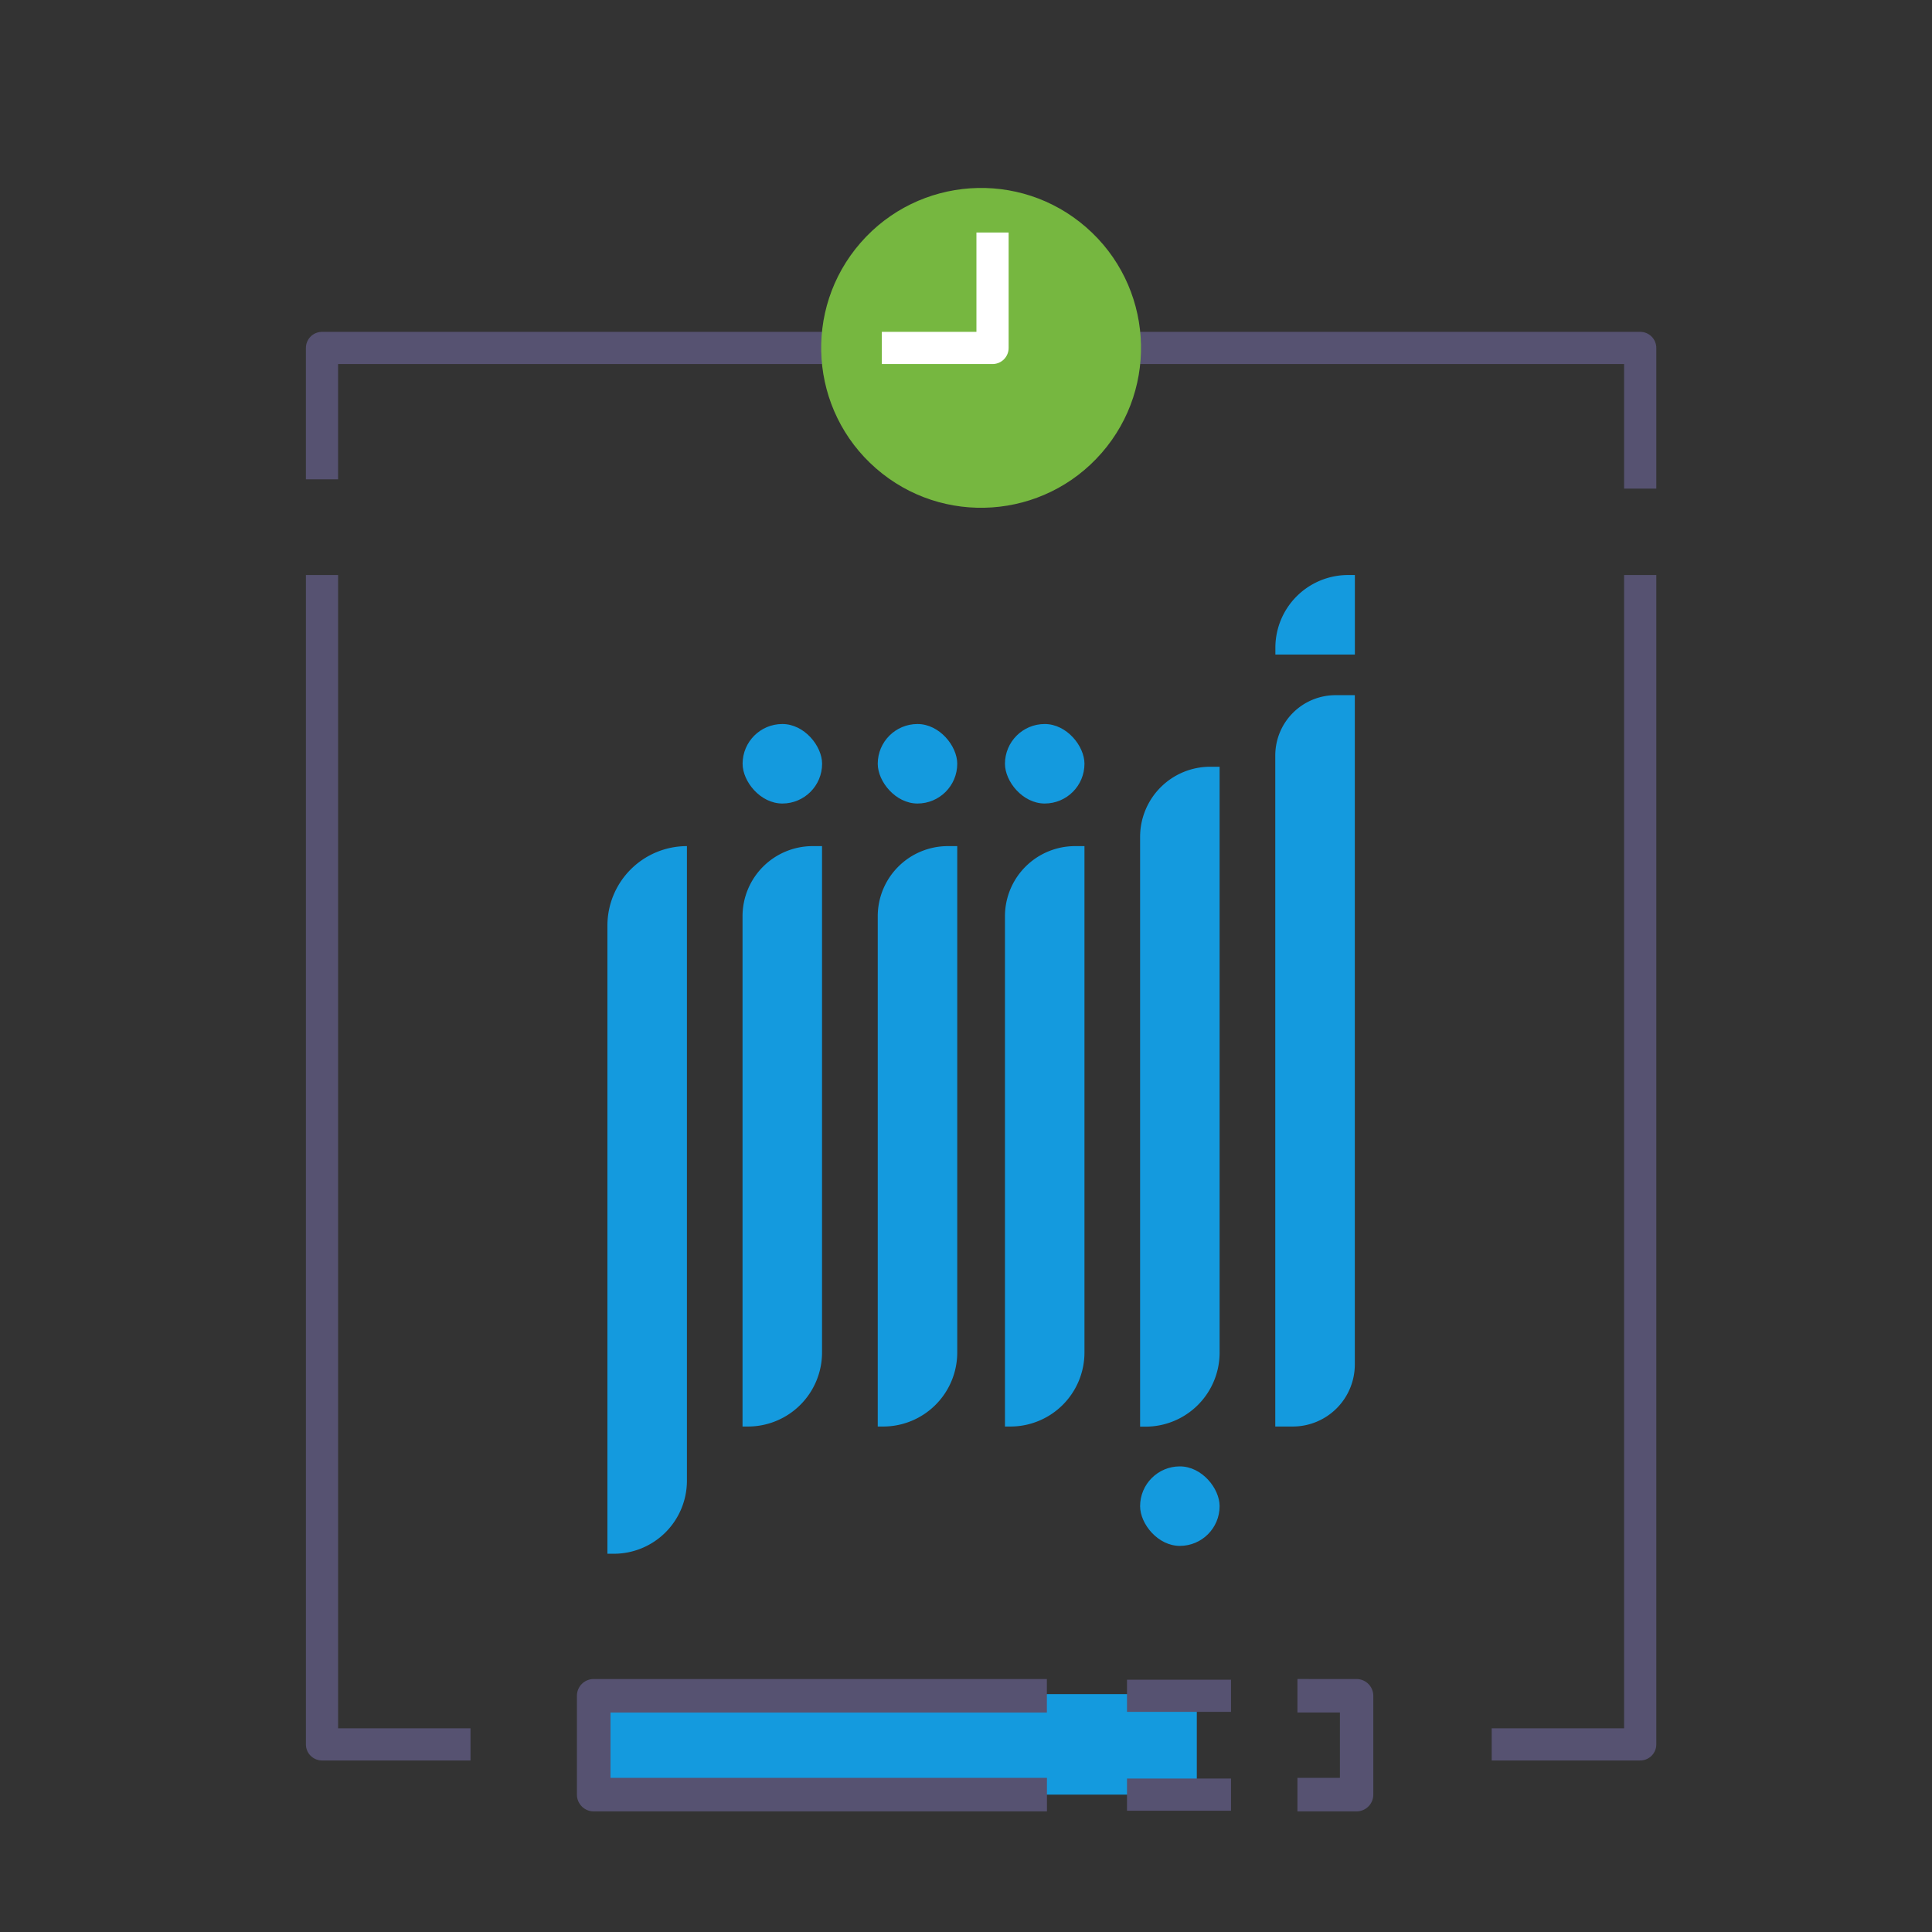 <svg xmlns="http://www.w3.org/2000/svg" xmlns:xlink="http://www.w3.org/1999/xlink" width="60" height="60" viewBox="0 0 60 60"><rect x="0" y="0" width="60" height="60" fill="#333333" stroke="none"/><defs><clipPath id="b"><rect width="60" height="60"/></clipPath></defs><g id="a" clip-path="url(#b)"><g transform="translate(10 3.799)"><path d="M576.853,117.33h-4.612V81.015" transform="translate(-572.241 -66.956)" fill="none" stroke="#565271" stroke-linejoin="round" stroke-width="1"/><path d="M642.06,117.33h4.612V81.015" transform="translate(-605.734 -66.956)" fill="none" stroke="#565271" stroke-linejoin="round" stroke-width="1"/><path d="M572.241,71.542v-4.08h40.938v4.369" transform="translate(-572.241 -60.455)" fill="none" stroke="#565271" stroke-linejoin="round" stroke-width="1"/><ellipse cx="4.966" cy="4.966" rx="4.966" ry="4.966" transform="matrix(0.657, -0.754, 0.754, 0.657, 13.462, 7.486)" fill="#76b740"/><path d="M609.095,60.571v3.585h-3.438" transform="translate(-588.271 -57.149)" fill="none" stroke="#fff" stroke-linejoin="round" stroke-width="1"/><path d="M591.747,97.2a2.469,2.469,0,0,0-2.469,2.469v19.507h.2a2.269,2.269,0,0,0,2.269-2.269V97.2Z" transform="translate(-580.414 -74.722)" fill="#149ade" fill-rule="evenodd"/><path d="M631.014,88.187a1.873,1.873,0,0,0-1.873,1.873V110.9h.541a1.928,1.928,0,0,0,1.929-1.929V88.187Z" transform="translate(-599.536 -70.397)" fill="#149ade" fill-rule="evenodd"/><path d="M599.523,97.2a2.178,2.178,0,0,0-2.179,2.178v15.847h.169a2.3,2.3,0,0,0,2.3-2.3V97.2Z" transform="translate(-584.284 -74.722)" fill="#149ade" fill-rule="evenodd"/><path d="M607.591,97.2a2.178,2.178,0,0,0-2.178,2.178v15.847h.169a2.3,2.3,0,0,0,2.3-2.3V97.2Z" transform="translate(-588.154 -74.722)" fill="#149ade" fill-rule="evenodd"/><path d="M615.184,97.2a2.178,2.178,0,0,0-2.178,2.178v15.847h.169a2.3,2.3,0,0,0,2.3-2.3V97.2Z" transform="translate(-591.796 -74.722)" fill="#149ade" fill-rule="evenodd"/><rect width="2.469" height="2.469" rx="1.235" transform="translate(21.21 18.686)" fill="#149ade"/><rect width="2.469" height="2.469" rx="1.235" transform="translate(25.407 41.741)" fill="#149ade"/><path d="M631.4,81.015a2.257,2.257,0,0,0-2.256,2.257v.213h2.469V81.015Z" transform="translate(-599.536 -66.956)" fill="#149ade" fill-rule="evenodd"/><rect width="2.469" height="2.469" rx="1.235" transform="translate(17.259 18.686)" fill="#149ade"/><rect width="2.469" height="2.469" rx="1.235" transform="translate(13.062 18.686)" fill="#149ade"/><path d="M623.252,92.458a2.178,2.178,0,0,0-2.178,2.178v18.316h.169a2.3,2.3,0,0,0,2.3-2.3V92.458Z" transform="translate(-595.667 -72.445)" fill="#149ade" fill-rule="evenodd"/><rect width="18.731" height="3.122" transform="translate(8.437 48.813)" fill="#149ade"/><line x1="3.23" transform="translate(25 51.935)" fill="none" stroke="#565271" stroke-linejoin="round" stroke-width="1"/><path d="M588.5,149.981h13.554v1.041H587.977a.52.52,0,0,1-.52-.52v-3.07a.52.52,0,0,1,.52-.52h14.075v1.041H588.5Z" transform="translate(-579.54 -98.567)" fill="#565271" fill-rule="evenodd"/><line x1="3.23" transform="translate(25 48.865)" fill="none" stroke="#565271" stroke-linejoin="round" stroke-width="1"/><path d="M630.464,146.911v1.041h1.319v2.029h-1.319v1.041H632.3a.52.52,0,0,0,.52-.52v-3.07a.521.521,0,0,0-.52-.52Z" transform="translate(-600.171 -98.567)" fill="#565271" fill-rule="evenodd"/></g></g></svg>